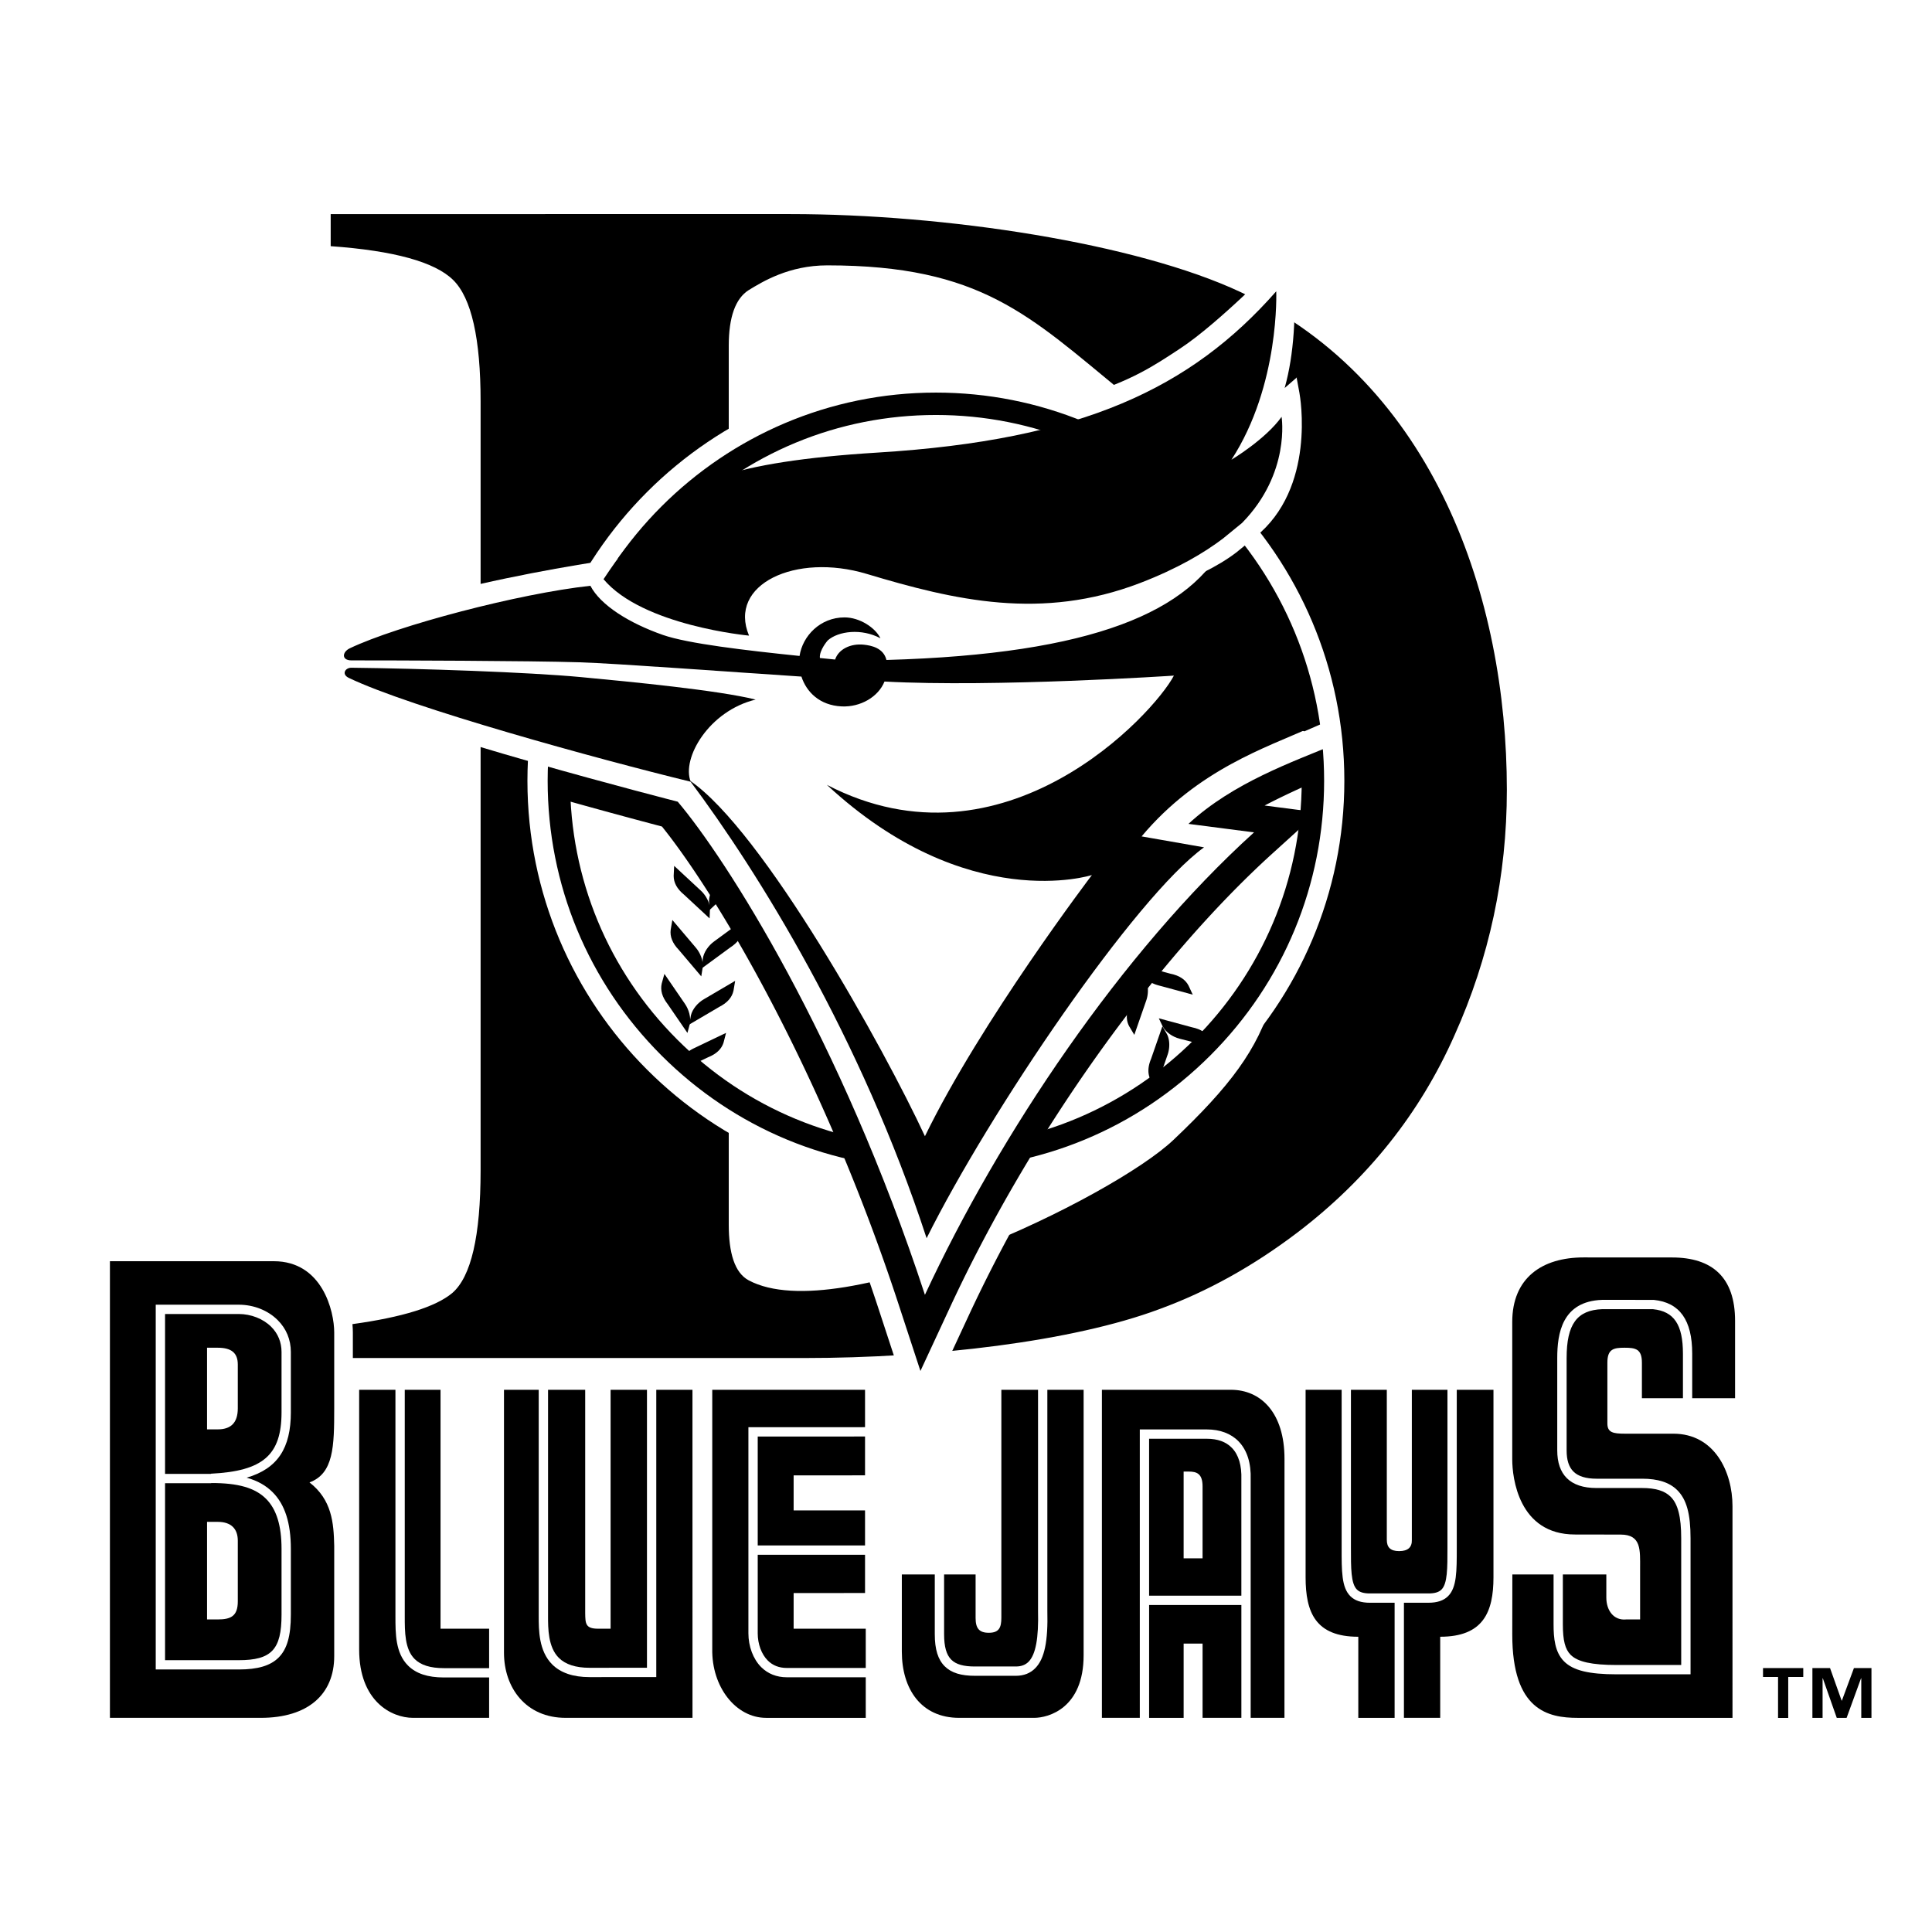 <svg xmlns="http://www.w3.org/2000/svg" width="2500" height="2500" viewBox="0 0 192.756 192.756"><g fill-rule="evenodd" clip-rule="evenodd"><path fill="#fff" d="M0 0h192.756v192.756H0V0z"/><path d="M47.95 40.058v76.733c-.003 6.514-.943 10.588-2.826 12.213-1.655 1.383-4.976 2.416-9.961 3.104.026.289.042.568.042.828v2.555h45.069c12.686 0 26.716-1.627 35.416-4.885 4.762-1.74 9.361-4.297 13.793-7.666 6.98-5.332 12.188-11.875 15.623-19.625 3.49-7.749 5.234-15.919 5.234-24.511 0-19.085-7.193-40.573-26.557-49.659-10.418-4.888-29.466-7.785-44.921-7.785H32.993v3.201c6.315.45 10.387 1.574 12.215 3.369 1.828 1.797 2.742 5.84 2.742 12.128zm24.758-5.559c0-2.864.665-4.717 1.995-5.559 1.384-.842 4.013-2.465 7.836-2.465 15.344.003 20.172 5.021 29.479 12.657 10.855 8.929 16.285 22.237 16.285 39.925-.002 19.823.029 24.006-11.242 34.684-6.072 5.754-33.244 18.859-42.358 14-1.416-.754-1.995-2.75-1.995-5.559V34.499zM21.069 147.922v.059h-4.602v17.656h7.351c3.273 0 4.271-1.061 4.271-4.541v-6.566c0-2.322-.506-3.957-1.548-4.996-1.096-1.094-2.782-1.578-5.47-1.572l-.002-.04zm2.656 5.791v6.066c0 1.486-.727 1.793-2.005 1.793h-1.062v-9.736h1.062c1.37 0 2.005.719 2.005 1.877zM23.818 131.098h-7.351v15.953h4.58v-.02c5.2-.258 7.042-1.863 7.042-6.135v-6.01c0-.971-.356-1.838-1.03-2.512-.799-.798-2.011-1.276-3.241-1.276zm-.093 9.41c0 1.486-.727 2.1-2.005 2.1h-1.062v-8.145h1.062c1.371 0 2.005.52 2.005 1.676v4.369z"/><path d="M33.345 140.533v-7.598c0-2.098-1.173-7.104-6.031-7.104H10.967v45.559h15.045c4.742 0 7.333-2.365 7.333-6.15v-11.029c-.05-2.279-.235-4.582-2.467-6.312 2.417-.878 2.467-3.618 2.467-7.366zm-4.326.363c0 3.588-1.322 5.631-4.409 6.533 1.072.299 1.914.773 2.587 1.445 1.226 1.223 1.821 3.072 1.821 5.654v6.566c0 2.117-.376 3.438-1.221 4.281-.812.812-2.077 1.189-3.979 1.189h-8.28V130.17h8.28c1.493 0 2.915.562 3.897 1.547.853.852 1.303 1.947 1.303 3.17v6.009h.001zM166.945 143.039h-4.818c-1.207 0-1.758-.123-1.758-1.02v-6.068c0-1.361.621-1.488 1.717-1.488s1.727.127 1.727 1.488v3.547h4.094v-4.449c0-2.889-.889-4.213-2.975-4.43-.393 0-5.082-.002-5.066-.004-2.531.09-3.564 1.502-3.564 4.873v9.223c0 .959.221 1.646.676 2.102.475.477 1.248.717 2.299.717h4.555c1.594 0 2.742.375 3.512 1.145.928.928 1.322 2.363 1.322 4.801v13.57h-7.373c-2.773 0-4.342-.385-5.244-1.287-.922-.922-1.049-2.322-1.049-3.699v-4.975h-4.113l-.008 5.994c0 7.551 3.557 8.312 6.531 8.312h15.441V150.26c-.001-3.381-1.767-7.221-5.906-7.221z"/><path d="M166.822 125.457l-8.826-.004c-4.184 0-7.119 2.076-7.119 6.439v13.715c0 1.807.627 7.49 6.254 7.49l4.562.008c2.078 0 1.941 1.539 1.941 3.381v5.086h-1.395c-1.26.123-1.975-.928-1.975-2.176v-2.312h-4.338v4.975c0 1.609.227 2.49.777 3.043.701.701 2.115 1.014 4.586 1.014h6.445v-12.641c0-2.139-.324-3.416-1.051-4.143-.598-.596-1.504-.873-2.855-.873h-4.555c-1.305 0-2.299-.332-2.955-.988-.631-.629-.951-1.559-.951-2.76v-9.223c0-2.422.463-5.66 4.48-5.801l5.113.002h.023l.021.002c2.576.26 3.828 2.01 3.828 5.357v4.449h4.277v-7.705c.004-4.364-2.289-6.335-6.287-6.335zM123.852 171.391v-11.26h-9.205v11.26h3.445v-7.412l1.889.004v7.408h3.871zM120.412 143.545h-5.766v15.654h9.205v-11.59c.045-1.402-.273-2.463-.945-3.156-.584-.603-1.424-.908-2.494-.908zm-.432 11.928h-1.889v-8.654h.518c.789 0 1.371.209 1.371 1.477v7.177z"/><path d="M122.816 138.66h-12.879v32.73h3.781v-28.775h6.693c1.312 0 2.406.412 3.16 1.189.855.881 1.262 2.172 1.209 3.82v23.766h3.371l.004-25.836c.001-4.626-2.372-6.894-5.339-6.894zM55.753 165.404c.658.658 1.689.992 3.063.992l5.732-.004V138.66h-3.629v23.836H59.67c-1.264 0-1.268-.518-1.285-1.549V138.66h-3.706v22.586c0 1.229 0 3.084 1.074 4.158z"/><path d="M69.087 138.66h-3.61v28.662l-6.661.004c-1.631 0-2.883-.426-3.722-1.264-1.346-1.346-1.346-3.434-1.346-4.816V138.66h-3.465v26.238c0 3.486 2.179 6.492 6.154 6.492H69.09l-.003-32.73zM139.141 171.391v-11.484h-2.465c-.873 0-1.514-.217-1.955-.66-.871-.871-.869-2.463-.865-4.871V138.66h-3.596v18.703c0 3.49.977 5.936 5.258 5.936v8.092h3.623z"/><path d="M134.783 138.66v15.717c-.002 2.098-.004 3.613.596 4.211.262.266.676.389 1.297.389h5.846c.621 0 1.033-.123 1.297-.389.598-.598.596-2.113.594-4.211V138.66h-3.553v14.961c.027.744-.379 1.133-1.268 1.133-.887 0-1.23-.389-1.23-1.133V138.66h-3.579z"/><path d="M145.342 138.66v15.715c.002 2.408.004 4-.865 4.871-.443.443-1.084.66-1.955.66h-2.451v11.484h3.619v-8.092c4.281 0 5.314-2.445 5.314-5.936V138.66h-3.662zM94.193 157.084v5.961c0 1.248.229 2.057.721 2.545.471.469 1.23.684 2.395.676h4.043c.543 0 .959-.158 1.277-.482.705-.725 1.004-2.338.936-5.084v-22.04h-3.66v22.746c0 .977-.232 1.488-1.227 1.496-.992.01-1.342-.453-1.342-1.473v-4.346h-3.143v.001z"/><path d="M104.494 138.66v22.025c.078 3.088-.281 4.805-1.201 5.746-.494.506-1.146.764-1.941.764h-4.041c-1.424.008-2.394-.293-3.052-.945-.679-.674-.995-1.693-.995-3.205v-5.961h-3.288v7.697c0 3.742 1.933 6.609 5.721 6.609h7.477c1.436 0 4.939-.961 4.939-6.242V138.66h-3.619zM79.181 162.496v-3.557l7.124-.004v-3.814H75.598v7.832c0 1.074.375 2.088 1.002 2.717.493.492 1.131.742 1.896.742h7.88v-3.916h-7.195zM86.305 147.195v-3.875l-10.707.004v10.867h10.707v-3.498h-7.124v-3.492l7.124-.006z"/><path d="M75.943 166.328c-.798-.799-1.274-2.061-1.274-3.375v-20.559l11.636-.004v-3.73H71.062v25.844c-.071 3.805 2.353 6.887 5.376 6.887h9.938v-4.049h-7.88c-1.006 0-1.889-.352-2.553-1.014zM40.706 166.172c-1.253-1.252-1.253-3.188-1.253-4.902v-22.61h-3.62v25.912c0 5.16 3.22 6.818 5.381 6.818H48.8v-4.029h-4.513c-1.611 0-2.782-.388-3.581-1.189z"/><path d="M43.952 162.496V138.66h-3.569v22.619c0 1.525 0 3.254.981 4.236.615.615 1.572.916 2.923.916H48.8v-3.936h-4.848v.001zM179.912 167.311h-1.5v4.086h-1.016v-4.086h-1.5v-.887h4.016v.887zm6.803 4.085h-1.016v-3.955h-.023l-1.441 3.955h-.98l-1.393-3.955h-.023v3.955h-1.016v-4.973h1.76l1.156 3.248h.025l1.203-3.248h1.748v4.973z"/><path d="M53.256 77.903c0-22.157 17.961-40.118 40.117-40.118 22.158 0 40.119 17.961 40.119 40.118 0 22.157-17.961 40.118-40.119 40.118-22.156 0-40.117-17.96-40.117-40.118z" fill="#fff" stroke="#fff" stroke-width="1.268" stroke-miterlimit="2.613"/><path d="M56.874 77.903c0-9.75 3.797-18.916 10.69-25.81s16.06-10.69 25.81-10.69 18.916 3.796 25.81 10.69 10.689 16.06 10.689 25.81c0 20.126-16.373 36.499-36.5 36.499-9.75 0-18.916-3.797-25.81-10.689s-10.689-16.06-10.689-25.81zm36.5 38.734c10.347 0 20.074-4.027 27.39-11.344 7.314-7.316 11.344-17.043 11.344-27.39s-4.029-20.073-11.344-27.39c-7.316-7.315-17.043-11.344-27.39-11.344-21.358 0-38.734 17.375-38.734 38.734 0 10.346 4.029 20.073 11.346 27.39 7.314 7.316 17.041 11.344 27.388 11.344z"/><path d="M69.415 94.54l-2.334-2.753-.167.976c-.088.683.18 1.35.804 1.998l2.247 2.652.145-.914c.066-.664-.238-1.428-.695-1.959z"/><path d="M71.247 93.928l2.91-2.135-.064.987c-.073.685-.489 1.271-1.247 1.757l-2.803 2.057.072-.922c.09-.662.563-1.334 1.132-1.744zM68.329 100.143l-2.041-2.977-.266.953c-.158.672.042 1.361.597 2.07l1.966 2.867.237-.893c.133-.653-.092-1.444-.493-2.02z"/><path d="M70.235 99.688l3.112-1.828-.165.975c-.143.674-.615 1.215-1.419 1.621l-2.998 1.762.166-.91c.157-.65.696-1.271 1.304-1.62zM69.907 88.842l-2.645-2.455-.05.989c-.006.688.34 1.318 1.037 1.888l2.548 2.365.035-.923c-.014-.669-.407-1.391-.925-1.864z"/><path d="M71.654 88.015l2.634-2.467.054.989c.01.689-.333 1.32-1.028 1.893l-2.537 2.377-.039-.924c.011-.668.401-1.392.916-1.868zM70.292 83.076l-2.727-2.365-.016.99c.017.689.384 1.307 1.1 1.852l2.626 2.278.004-.925c-.035-.666-.453-1.375-.987-1.83zM114.363 92.823l3.34 1.369-.301-.943c-.236-.647-.781-1.116-1.635-1.403l-3.217-1.319.293.878c.249.618.87 1.157 1.52 1.418zM115.518 98.295l3.482.941-.416-.896c-.316-.613-.914-1.012-1.797-1.189l-3.355-.908.398.834c.324.583 1.008 1.038 1.688 1.218z"/><path d="M114.355 99.838l-1.184 3.41-.508-.85c-.328-.605-.318-1.324.029-2.154l1.139-3.285.467.801c.3.595.292 1.418.057 2.078zM116.488 105.24l-1.172 3.377-.502-.842c-.324-.6-.316-1.311.029-2.133l1.129-3.25.459.791c.298.588.29 1.405.057 2.057zM72.194 104l.245-.949-3.224 1.543a2.919 2.919 0 0 0-1.262 1.139c.251.229.504.455.76.676l1.944-.93c.828-.333 1.34-.825 1.537-1.479zM65.557 101.742l-.342.92a1.847 1.847 0 0 0-.059.23 38.47 38.47 0 0 0 2.394 2.469 2.804 2.804 0 0 0-.23-.51l-1.763-3.109z"/><path d="M86.519 121.275c1.076 2.83 2.118 5.76 3.107 8.781l2.205 6.725 2.982-6.418a151.735 151.735 0 0 1 5.514-10.699l-13.808 1.611z" fill="#fff" stroke="#fff" stroke-width="4.076" stroke-miterlimit="2.613"/><path d="M55.701 76.777l.093 2.889a632.955 632.955 0 0 0 10.249 2.796c5.615 6.971 16.087 24.722 23.584 47.595l2.205 6.725 2.982-6.418c7.967-17.146 20.297-34.485 32.176-45.248l4.484-4.063-5.303-.686c1.896-.996 4.053-1.958 4.797-2.283.047-1.629-.318-5.453-.318-5.453l-74.949 4.146z"/><path d="M130.146 72.963l2.281-.994.906 2.224c-4.412 1.842-10.283 3.877-14.762 8.006l6.543.847c-13.232 11.989-25.371 30.078-32.834 46.14-8.426-25.705-19.851-43.519-24.661-49.2 0 0-27.421-7.023-33.519-10.375-2.629-1.445-2.42-4.282-1.825-5 3.061-5.09 28.31-8.794 30.738-9.058l67.133 17.41z" fill="#fff"/><path d="M35.065 66.62c6.933.078 17.619.439 22.902.935 4.986.468 13.684 1.309 17.423 2.243-4.654 1.117-7.413 5.858-6.478 8.195-9.27-2.259-27.96-7.4-34.114-10.361-.756-.363-.356-1.019.267-1.012z"/><path d="M130.65 72.63c-.643-5.75-3.715-13.833-8.277-18.721-3.471 7.108-13.297 11.354-33.933 11.936-.294-1.219-1.549-1.446-2.235-1.522-1.35-.15-2.553.459-2.884 1.479l-1.519-.152c-.084-.774.782-1.755.782-1.755 1.051-.935 3.369-1.227 5.258-.214-.507-1.052-2.064-2.083-3.583-2.083-2.428 0-4.189 1.854-4.487 3.846-5.393-.556-11.152-1.231-13.624-2.093-3.35-1.169-6.232-2.96-7.245-4.908-7.167.779-19.241 3.973-23.993 6.232-.786.374-.856 1.212.156 1.212 4.285 0 17.761.034 22.747.19 3.757.118 14.91.954 22.145 1.426.503 1.542 1.823 2.871 4.009 2.975 1.886.09 3.667-.952 4.279-2.481 11.06.596 28.874-.591 28.874-.591-1.977 3.792-16.912 20.091-34.623 10.898 14.021 13.009 26.443 8.999 26.443 8.999s-11.049 14.531-16.659 26.058c-4.05-8.725-16.147-30.506-23.47-35.492 6.841 9.129 17.079 25.615 23.636 45.667 6.287-12.627 20.801-34.022 27.68-38.997l-6.229-1.091c5.608-6.702 12.557-8.903 16.752-10.818z"/><path d="M125.258 53.626l-.037-.004.004-.038-1.893 1.546c-1.816 1.38-4.289 2.607-8.539 4.234l.037.017-6.654-19.991-.018.035c4.627-1.379 6.984-2.936 9.48-4.584l.146-.097c3.85-2.542 9.67-8.534 9.729-8.594l1.404-1.448-.047-.017.15 2.01c.35 4.637.062 8.731-.826 11.931l-.025.087 1.232-1.067-.045-.016.287 1.558c.072.386 1.674 9.516-4.42 14.395l.035.043z" fill="#fff"/><path d="M122.031 53.719c-1.877 1.425-4.549 3.017-8.295 4.452-9.811 3.757-18.464 1.731-27.272-.915-7.078-2.126-13.875 1.039-11.733 6.16 0 0-10.605-.974-14.516-5.629 0 0 1.001-1.524 1.792-2.548.882-1.142 2.128-2.378 3.152-3.519 2.943-3.343 7.518-5.65 22.419-6.568 20.39-1.256 31.243-6.419 39.753-16.089 0 0 .371 9.356-4.469 16.804 0 0 3.4-2.03 5.002-4.28 0 0 .918 5.614-3.936 10.58l-1.897 1.552zM117.678 103.629l2.648.678.389-.633c-.312-.607-.906-1-1.779-1.178l-3.322-.898.396.826c.318.578.996 1.029 1.668 1.205z"/></g></svg>